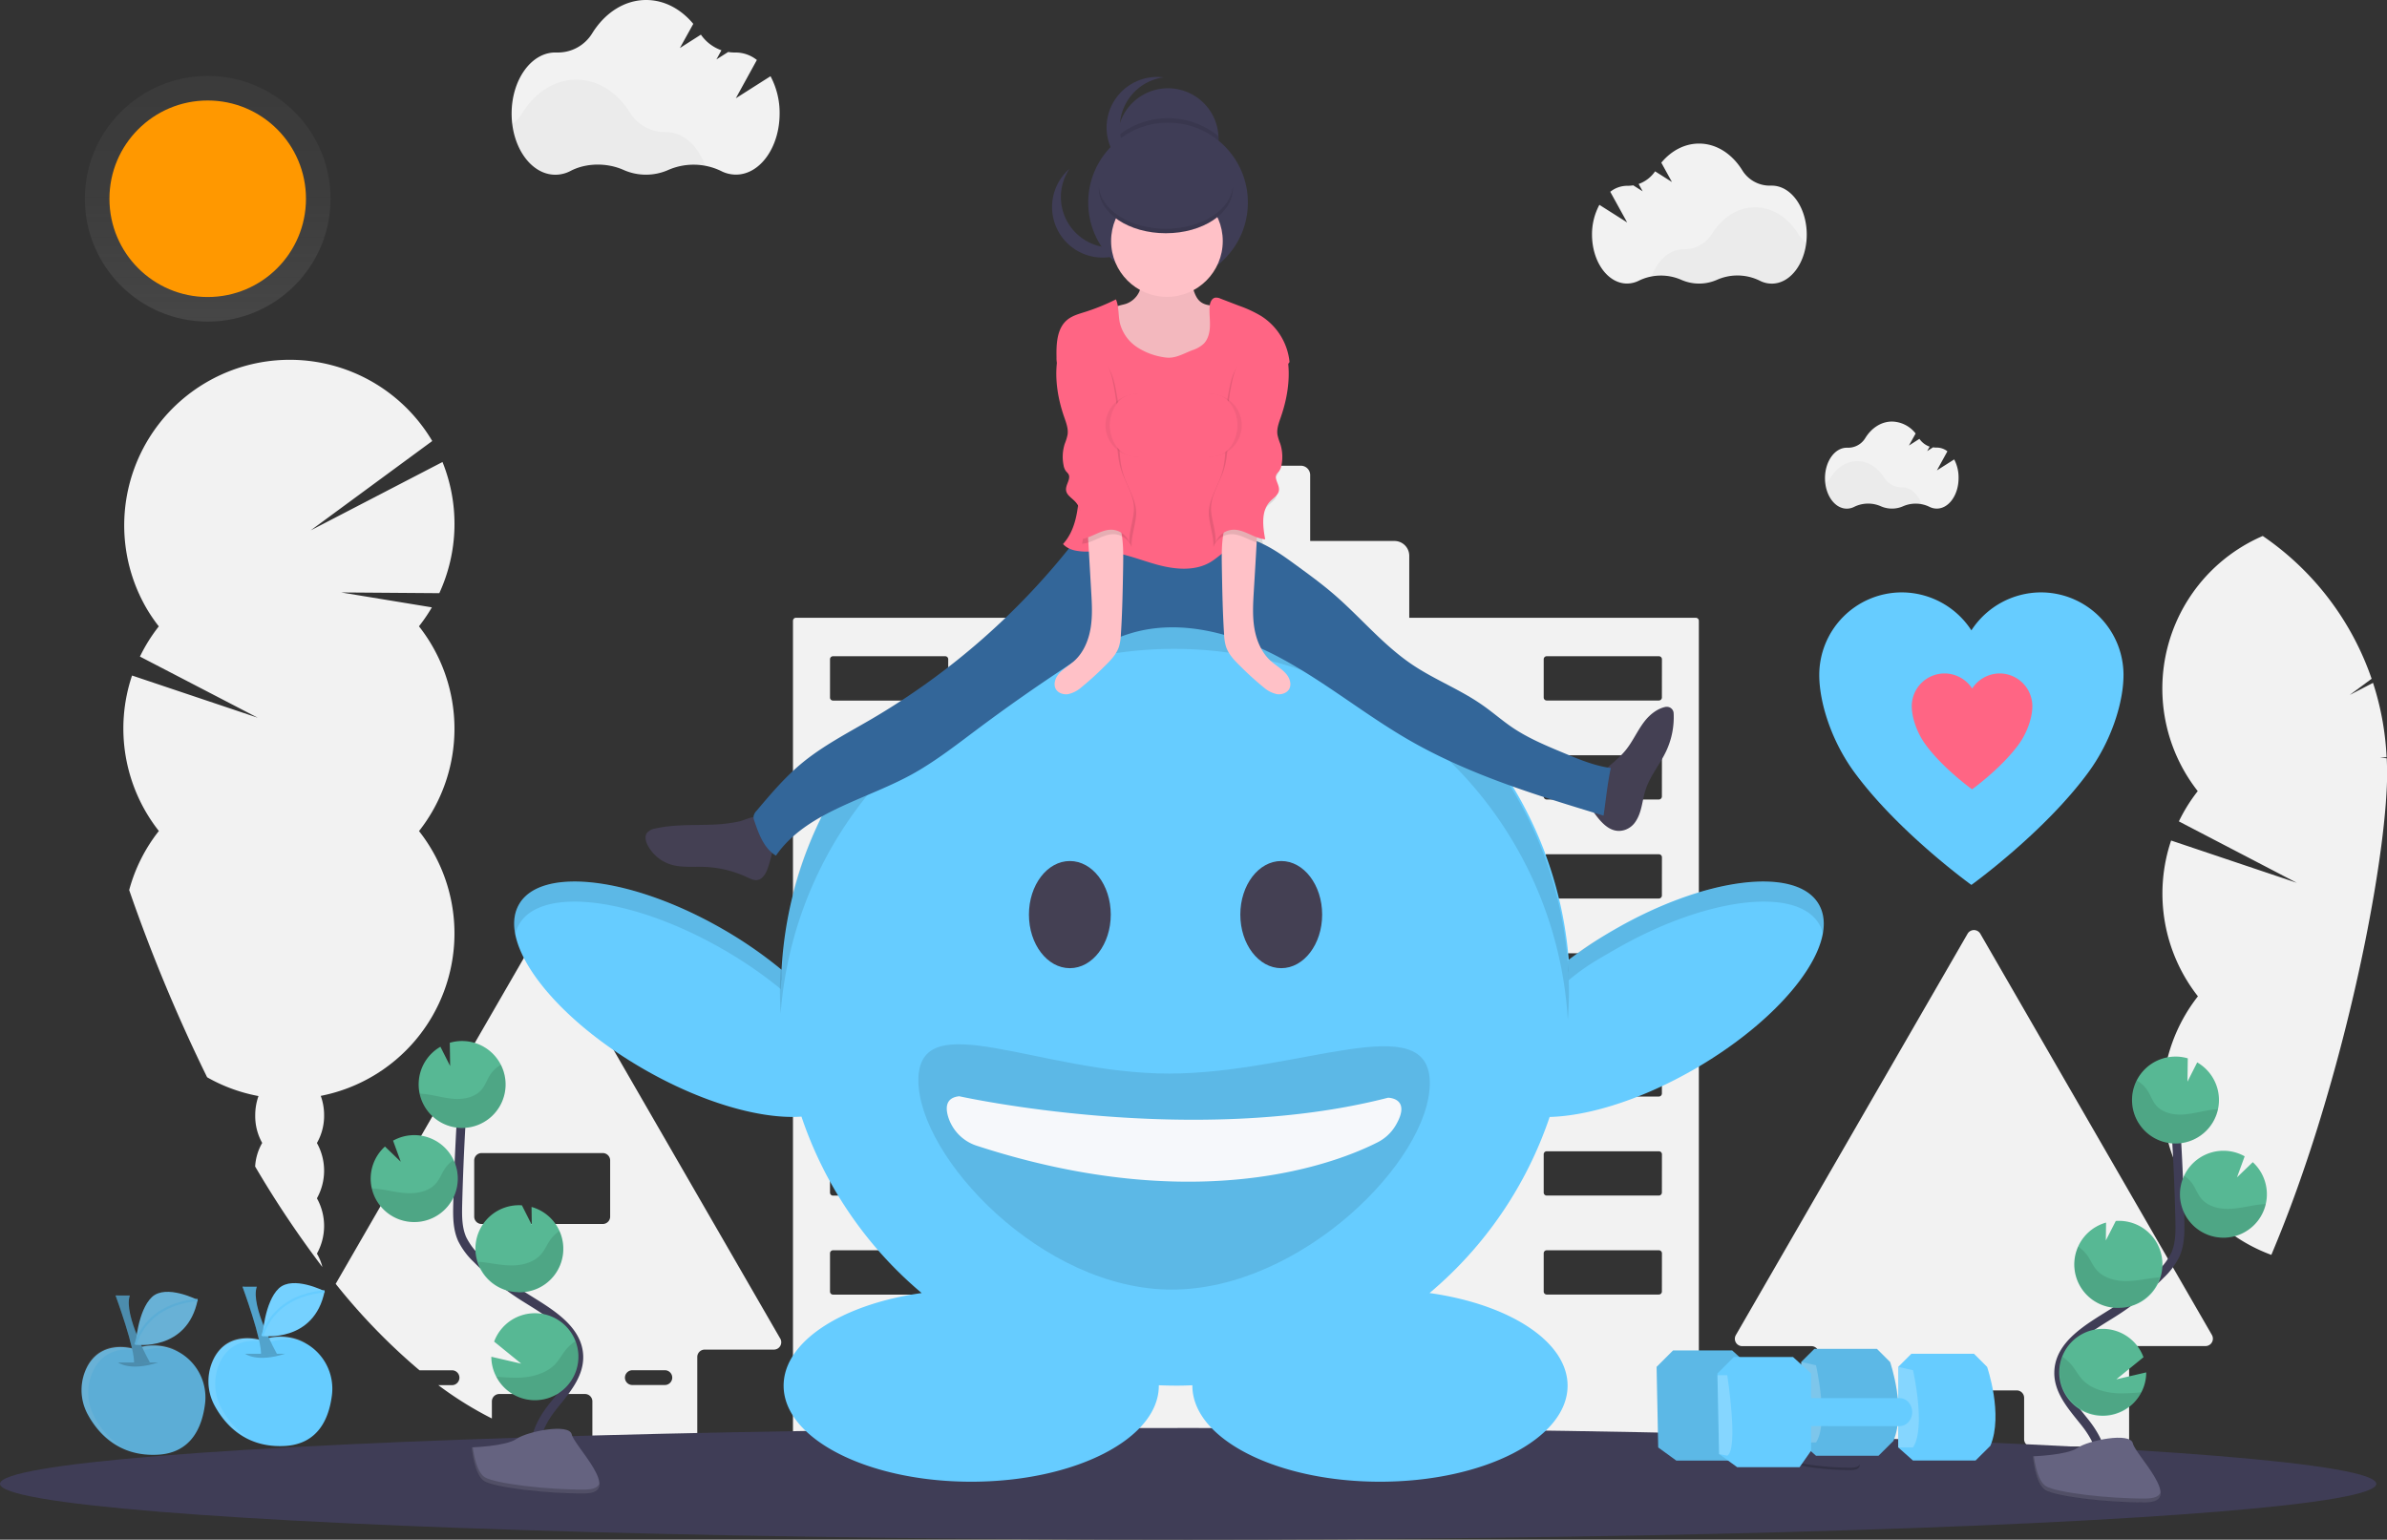 <svg id="e2e0f303-db8f-43b0-b991-e6394321a108" xmlns="http://www.w3.org/2000/svg" xmlns:xlink="http://www.w3.org/1999/xlink" viewBox="0 0 1068.79 689.43"><rect x="0" y="0" width="1068.79" height="689.43" fill="#333333" stroke="none"/><defs><style>.cls-1{fill:#f2f2f2;}.cls-2{fill:#3f3d56;}.cls-3{fill:#6cf;}.cls-19,.cls-4{opacity:0.1;}.cls-11,.cls-15,.cls-19,.cls-21,.cls-4,.cls-8{isolation:isolate;}.cls-5{fill:#444053;}.cls-6{fill:#f6f8fb;}.cls-7{fill:#ffc1c7;}.cls-8{opacity:0.05;}.cls-9{fill:#369;}.cls-10{fill:#ff6584;}.cls-11{opacity:0.03;}.cls-12,.cls-20{fill:none;stroke-miterlimit:10;}.cls-12{stroke:#3f3d56;stroke-width:4px;}.cls-13{fill:#57b894;}.cls-14{fill:#656380;}.cls-15,.cls-21{opacity:0.2;}.cls-16{fill:url(#linear-gradient);}.cls-17{fill:#ff9800;}.cls-18{opacity:0.8;}.cls-19,.cls-21{fill:#fff;}.cls-20{stroke:#6cf;}</style><linearGradient id="linear-gradient" x1="93" y1="546" x2="93" y2="656" gradientTransform="matrix(1, 0, 0, -1, 0, 690)" gradientUnits="userSpaceOnUse"><stop offset="0" stop-color="gray" stop-opacity="0.25"/><stop offset="0.54" stop-color="gray" stop-opacity="0.12"/><stop offset="1" stop-color="gray" stop-opacity="0.1"/></linearGradient></defs><title>fhealth02</title><path class="cls-1" d="M990.4,597.78,886.71,418.13a3.3,3.3,0,0,0-5.73,0L777.26,597.78a3.3,3.3,0,0,0,2.87,5h30.94a3.32,3.32,0,0,1,3.31,3.31v38.38a3.3,3.3,0,0,0,3.29,3.31H858a3.31,3.31,0,0,0,3.31-3.31V625.9a3.3,3.3,0,0,1,3.3-3.3H903a3.32,3.32,0,0,1,3.31,3.3v18.53a3.31,3.31,0,0,0,3.31,3.31H950a3.34,3.34,0,0,0,3.32-3.31V606.05a3.31,3.31,0,0,1,3.31-3.31h30.94a3.31,3.31,0,0,0,3.26-3.36A3.34,3.34,0,0,0,990.4,597.78ZM845.83,617.66a3.36,3.36,0,0,1-2.35,1H828.92a3.31,3.31,0,1,1,0-6.62h14.56a3.3,3.3,0,0,1,3.31,3.29v0A3.33,3.33,0,0,1,845.83,617.66Zm95.27,0a3.32,3.32,0,0,1-2.34,1H924.21a3.31,3.31,0,0,1,0-6.62h14.55a3.3,3.3,0,0,1,2.34,5.65Z"/><path class="cls-1" d="M349.34,599.36,245.63,419.72a3.32,3.32,0,0,0-5.74,0L150.3,574.88a274.7,274.7,0,0,0,37.53,38.71H202.4a3.31,3.31,0,0,1,2.34,5.65,3.24,3.24,0,0,1-2.34,1h-6.16a160.53,160.53,0,0,0,24,14.93v-7.65a3.32,3.32,0,0,1,3.32-3.31h38.37a3.31,3.31,0,0,1,3.31,3.31V646a3,3,0,0,0,.31,1.39,3.29,3.29,0,0,0,3,1.92h40.37a3.26,3.26,0,0,0,2.63-1.33,3.21,3.21,0,0,0,.66-2V607.64a3.31,3.31,0,0,1,3.31-3.31h30.94a3.3,3.3,0,0,0,2.88-5Zm-68.56,15.2a3.34,3.34,0,0,1,2.35-1h14.56a3.31,3.31,0,0,1,0,6.62H283.13a3.3,3.3,0,0,1-3.31-3.29v0A3.33,3.33,0,0,1,280.78,614.56Zm-65.14-66.48a3.3,3.3,0,0,1-3.31-3.29V519.63a3.3,3.3,0,0,1,3.29-3.31h54.27a3.31,3.31,0,0,1,3.31,3.31v25.14a3.31,3.31,0,0,1-3.31,3.31Z"/><path class="cls-1" d="M759.33,276.64H631V248.88a6.63,6.63,0,0,0-6.62-6.64H586.64V212.72a4.18,4.18,0,0,0-4.18-4.18H533.91a4.18,4.18,0,0,0-4.18,4.18v29.57H485.4a6.64,6.64,0,0,0-6.64,6.64h0v27.69H356.4a1.36,1.36,0,0,0-1.34,1.35V646.51a1.36,1.36,0,0,0,1.34,1.35h81.34a1.34,1.34,0,0,0,1.35-1.35V596.93a1.38,1.38,0,0,1,1.36-1.35H474.8a1.37,1.37,0,0,1,1.35,1.35v49.58a1.36,1.36,0,0,0,1.34,1.35H638.23a1.37,1.37,0,0,0,1.35-1.35V596.93a1.36,1.36,0,0,1,1.34-1.35h34.36a1.36,1.36,0,0,1,1.36,1.35v49.58a1.36,1.36,0,0,0,1.34,1.35h81.35a1.36,1.36,0,0,0,1.34-1.35V278A1.36,1.36,0,0,0,759.33,276.64ZM424.52,578.36a1.34,1.34,0,0,1-1.33,1.34H373a1.34,1.34,0,0,1-1.36-1.34h0V561.2a1.36,1.36,0,0,1,1.36-1.35h50.24a1.35,1.35,0,0,1,1.33,1.35Zm0-44.34a1.34,1.34,0,0,1-1.33,1.35H373a1.34,1.34,0,0,1-1.36-1.34h0V516.87a1.34,1.34,0,0,1,1.35-1.35h50.25a1.34,1.34,0,0,1,1.33,1.35h0Zm0-44.33a1.35,1.35,0,0,1-1.33,1.35H373a1.36,1.36,0,0,1-1.36-1.35V472.53a1.36,1.36,0,0,1,1.36-1.35h50.24a1.35,1.35,0,0,1,1.33,1.35Zm0-44.34a1.34,1.34,0,0,1-1.33,1.35H373a1.34,1.34,0,0,1-1.36-1.34h0V428.2a1.34,1.34,0,0,1,1.35-1.35h50.25a1.34,1.34,0,0,1,1.33,1.35h0Zm0-44.33a1.35,1.35,0,0,1-1.33,1.35H373a1.36,1.36,0,0,1-1.36-1.35V383.86a1.34,1.34,0,0,1,1.36-1.34h50.24a1.34,1.34,0,0,1,1.33,1.34Zm0-44.33a1.34,1.34,0,0,1-1.33,1.34H373a1.34,1.34,0,0,1-1.36-1.34h0V339.53a1.36,1.36,0,0,1,1.36-1.35h50.24a1.35,1.35,0,0,1,1.33,1.35Zm0-44.34a1.34,1.34,0,0,1-1.33,1.35H373a1.34,1.34,0,0,1-1.36-1.34h0V295.2a1.34,1.34,0,0,1,1.35-1.35h50.25a1.34,1.34,0,0,1,1.33,1.35h0Zm119.12,266a1.34,1.34,0,0,1-1.36,1.34H492a1.34,1.34,0,0,1-1.34-1.34h0V561.2a1.36,1.36,0,0,1,1.34-1.35h50.24a1.36,1.36,0,0,1,1.36,1.35Zm0-44.34a1.34,1.34,0,0,1-1.35,1.35H492A1.34,1.34,0,0,1,490.7,534h0V516.87a1.34,1.34,0,0,1,1.33-1.35h50.25a1.34,1.34,0,0,1,1.36,1.34h0Zm0-44.33a1.36,1.36,0,0,1-1.36,1.35H492a1.35,1.35,0,0,1-1.34-1.31V472.53a1.36,1.36,0,0,1,1.34-1.35h50.24a1.36,1.36,0,0,1,1.36,1.35Zm0-44.34a1.34,1.34,0,0,1-1.35,1.35H492a1.34,1.34,0,0,1-1.34-1.34h0V428.2a1.34,1.34,0,0,1,1.33-1.35h50.25a1.34,1.34,0,0,1,1.36,1.34h0Zm0-44.33a1.36,1.36,0,0,1-1.36,1.35H492A1.36,1.36,0,0,1,490.7,401V383.86a1.34,1.34,0,0,1,1.34-1.34h50.24a1.34,1.34,0,0,1,1.36,1.34h0Zm0-44.33a1.34,1.34,0,0,1-1.36,1.34H492a1.35,1.35,0,0,1-1.34-1.3V339.53a1.36,1.36,0,0,1,1.34-1.35h50.24a1.36,1.36,0,0,1,1.36,1.35Zm0-44.34a1.34,1.34,0,0,1-1.35,1.35H492a1.34,1.34,0,0,1-1.34-1.34h0V295.2a1.34,1.34,0,0,1,1.33-1.35h50.25a1.34,1.34,0,0,1,1.36,1.34h0Zm81.38,266a1.34,1.34,0,0,1-1.34,1.34H573.4a1.36,1.36,0,0,1-1.36-1.34V561.2a1.38,1.38,0,0,1,1.36-1.35h50.23A1.34,1.34,0,0,1,625,561.2ZM625,534a1.34,1.34,0,0,1-1.33,1.35H573.4A1.36,1.36,0,0,1,572,534V516.87a1.36,1.36,0,0,1,1.36-1.35h50.23a1.34,1.34,0,0,1,1.35,1.33v0Zm0-44.33a1.34,1.34,0,0,1-1.35,1.35H573.4a1.38,1.38,0,0,1-1.36-1.35V472.53a1.38,1.38,0,0,1,1.36-1.35h50.23a1.34,1.34,0,0,1,1.35,1.35Zm0-44.34a1.34,1.34,0,0,1-1.33,1.35H573.4a1.36,1.36,0,0,1-1.36-1.35V428.2a1.36,1.36,0,0,1,1.36-1.35h50.23a1.34,1.34,0,0,1,1.35,1.33v0ZM625,401a1.34,1.34,0,0,1-1.35,1.35H573.4A1.38,1.38,0,0,1,572,401V383.86a1.36,1.36,0,0,1,1.36-1.34h50.23a1.34,1.34,0,0,1,1.35,1.33h0Zm0-44.33a1.34,1.34,0,0,1-1.34,1.34H573.4a1.36,1.36,0,0,1-1.36-1.34V339.53a1.38,1.38,0,0,1,1.36-1.35h50.23a1.34,1.34,0,0,1,1.35,1.35Zm0-44.34a1.34,1.34,0,0,1-1.33,1.35H573.4a1.36,1.36,0,0,1-1.36-1.35V295.2a1.36,1.36,0,0,1,1.36-1.35h50.23a1.34,1.34,0,0,1,1.35,1.33v0Zm119.12,266a1.36,1.36,0,0,1-1.36,1.34H692.54a1.34,1.34,0,0,1-1.34-1.32V561.2a1.34,1.34,0,0,1,1.33-1.35h50.25a1.37,1.37,0,0,1,1.36,1.35Zm0-44.34a1.36,1.36,0,0,1-1.36,1.35H692.54A1.34,1.34,0,0,1,691.2,534h0V516.87a1.34,1.34,0,0,1,1.33-1.35h50.25a1.36,1.36,0,0,1,1.36,1.35Zm0-44.33a1.37,1.37,0,0,1-1.36,1.35H692.54a1.34,1.34,0,0,1-1.34-1.29V472.53a1.34,1.34,0,0,1,1.33-1.35h50.25a1.37,1.37,0,0,1,1.36,1.35Zm0-44.34a1.36,1.36,0,0,1-1.36,1.35H692.54a1.34,1.34,0,0,1-1.34-1.34h0V428.2a1.34,1.34,0,0,1,1.33-1.35h50.25a1.36,1.36,0,0,1,1.36,1.35Zm0-44.33a1.37,1.37,0,0,1-1.36,1.35H692.54A1.34,1.34,0,0,1,691.2,401h0V383.86a1.34,1.34,0,0,1,1.32-1.34h50.26a1.36,1.36,0,0,1,1.36,1.34Zm0-44.33a1.36,1.36,0,0,1-1.36,1.34H692.54a1.33,1.33,0,0,1-1.34-1.28V339.53a1.34,1.34,0,0,1,1.33-1.35h50.25a1.37,1.37,0,0,1,1.36,1.35Zm0-44.34a1.36,1.36,0,0,1-1.36,1.35H692.54a1.34,1.34,0,0,1-1.34-1.34h0V295.2a1.34,1.34,0,0,1,1.33-1.35h50.25a1.36,1.36,0,0,1,1.36,1.35Z"/><path class="cls-1" d="M187.6,280.44a74,74,0,0,0,5.77-8.48l-40.67-6.68,44,.33a74.16,74.16,0,0,0,1.43-58.73l-59,30.6,54.41-40a74.13,74.13,0,0,0-128.12,74.6,73.29,73.29,0,0,0,5.69,8.4A73.62,73.62,0,0,0,62.66,294l52.74,27.38L59.13,302.49a74.19,74.19,0,0,0,12,69.61,73.64,73.64,0,0,0-13.29,26.45,738.47,738.47,0,0,0,34.9,83.83,73.57,73.57,0,0,0,23,8.41,25.79,25.79,0,0,0-1.46,8.61,24.49,24.49,0,0,0,3.12,12.38,24,24,0,0,0-3.16,10.56h0a454.94,454.94,0,0,0,30.1,45,22.4,22.4,0,0,0-2.44-6,25.43,25.43,0,0,0,0-24.76,25.43,25.43,0,0,0,0-24.76,24.53,24.53,0,0,0,3.22-12.38,25.21,25.21,0,0,0-1.5-8.73,74.12,74.12,0,0,0,44-118.57,74.11,74.11,0,0,0,0-91.66Z"/><path class="cls-1" d="M1068.67,339.57l-3-.49h2.94a126.68,126.68,0,0,0-6.08-33.31l-10.46,5.43,9.84-7.26A127.67,127.67,0,0,0,1013.16,240a74.41,74.41,0,0,0-29.11,114.25,73.85,73.85,0,0,0-8.45,13.55l52.8,27.5-56.27-18.93a74.49,74.49,0,0,0,12,69.76A74.41,74.41,0,0,0,1017,561.91c4-9.49,7.89-19.41,11.53-29.61,3.22-9,6.29-18.17,9.18-27.43a844.42,844.42,0,0,0,21.16-82.56c6.4-31.72,10-59.44,10-77C1068.8,343.38,1068.75,341.48,1068.67,339.57Z"/><ellipse class="cls-2" cx="532" cy="664.43" rx="532" ry="25"/><path class="cls-3" d="M814.4,404.94c-9.94-17.22-51-12.15-91.61,11.32a194.92,194.92,0,0,0-20.38,13.51,176.65,176.65,0,0,0-352.48,4.44,190.46,190.46,0,0,0-26-18c-40.53-23.42-81.6-28.49-91.53-11.27s15,50.2,55.61,73.67c26.31,15.19,52.76,22.66,70.85,21.39a176.88,176.88,0,0,0,53.82,79c-35.62,5-61.81,21.66-61.81,41.48,0,23.74,37.61,43,84,43s84-19.26,84-43v-.19c2.49.11,5,.16,7.51.17s5-.05,7.51-.17v.19c0,23.74,37.61,43,84,43s84-19.26,84-43c0-19.82-26.19-36.49-61.81-41.48a176.78,176.78,0,0,0,53.78-78.85c17.69-.46,41.4-7.87,65-21.5C799.48,455.14,824.4,422.15,814.4,404.94Z"/><path class="cls-4" d="M232.4,413.94c9.94-17.22,51-12.15,91.61,11.32a189.58,189.58,0,0,1,25.61,17.64c.39-8.46.39.54.37-8.7a190.05,190.05,0,0,0-26-17.94c-40.59-23.47-81.66-28.54-91.59-11.32-2.19,3.79-2.68,8.35-1.69,13.4A15.91,15.91,0,0,1,232.4,413.94Z"/><path class="cls-4" d="M814.62,413.94c-9.94-17.22-51-12.15-91.62,11.32-9.47,5.46-13.08,7.46-20.6,13.64-.4-8.46-.4.54-.37-8.7,7.6-6.29,11.35-8.38,21-13.94,40.66-23.47,81.68-28.54,91.62-11.32,2.19,3.79,2.68,8.35,1.69,13.4A15.86,15.86,0,0,0,814.62,413.94Z"/><ellipse class="cls-5" cx="479.03" cy="409.54" rx="18.32" ry="23.99"/><ellipse class="cls-5" cx="573.68" cy="409.54" rx="18.32" ry="23.99"/><path class="cls-4" d="M640.2,485c0,34.44-57.53,92.46-115.58,92.46s-113.41-59.33-113.41-93.74,54.19-3,112.19-3S640.2,450.55,640.2,485Z"/><path class="cls-6" d="M429.51,490.88s104.35,23.23,192,.66c0,0,10.73,0,3.4,12.4a19.77,19.77,0,0,1-8,7.52c-16.9,8.63-79.45,34.15-179.47,1.61a19.7,19.7,0,0,1-13-13.35C423.26,495.51,423.77,491.47,429.51,490.88Z"/><path class="cls-4" d="M525.71,290.55A176.63,176.63,0,0,1,702,456.72q.5-6.6.5-13.33a176.65,176.65,0,0,0-353.29,0c0,3.53.12,7,.32,10.51A176.65,176.65,0,0,1,525.71,290.55Z"/><path class="cls-2" d="M545.64,62.08a22.64,22.64,0,1,1-45.28,0V61a22.64,22.64,0,0,1,45.22,0A8,8,0,0,1,545.64,62.08Z"/><path class="cls-4" d="M545.64,62.08a22.64,22.64,0,1,1-45.28,0V61a35.73,35.73,0,0,1,45.22,0A8,8,0,0,1,545.64,62.08Z"/><circle class="cls-2" cx="523" cy="90.68" r="35.75"/><path class="cls-2" d="M501.4,57.08A22.65,22.65,0,0,1,521,34.64a22.64,22.64,0,0,0-6,44.88,22.4,22.4,0,0,0,6,0A22.65,22.65,0,0,1,501.4,57.08Z"/><path class="cls-2" d="M482.67,105.19a22.64,22.64,0,0,1-3.81-29.58,22.64,22.64,0,0,0,29.7,34.18,24,24,0,0,0,2.09-2.07,21.37,21.37,0,0,0,1.84-2.39A22.62,22.62,0,0,1,482.67,105.19Z"/><path class="cls-7" d="M504.31,136c-1.78.6-3.76.73-5.29,1.81-3,2.07-2.87,6.46-2,10,2,8,7,15.71,14.57,19,4.58,2,9.7,2.19,14.68,2.13,5.43-.06,11.54-.75,14.9-5,1.67-2.13,2.38-4.83,3.05-7.46,1.66-6.5,3.33-13.15,2.73-19.83-3.29.29-7,.48-9.52-1.59s-3.18-6-4.3-9.29a2.36,2.36,0,0,0-.84-1.32,2.52,2.52,0,0,0-1.5-.23,59,59,0,0,1-10.29-.51c-2.13-.28-7.37-2.5-9-.63-1.17,1.37-.43,5.5-1.32,7.41A10.36,10.36,0,0,1,504.31,136Z"/><path class="cls-8" d="M504.31,136c-1.78.6-3.76.73-5.29,1.81-3,2.07-2.87,6.46-2,10,2,8,7,15.71,14.57,19,4.58,2,9.7,2.19,14.68,2.13,5.43-.06,11.54-.75,14.9-5,1.67-2.13,2.38-4.83,3.05-7.46,1.66-6.5,3.33-13.15,2.73-19.83-3.29.29-7,.48-9.52-1.59s-3.18-6-4.3-9.29a2.36,2.36,0,0,0-.84-1.32,2.52,2.52,0,0,0-1.5-.23,59,59,0,0,1-10.29-.51c-2.13-.28-7.37-2.5-9-.63-1.17,1.37-.43,5.5-1.32,7.41A10.36,10.36,0,0,1,504.31,136Z"/><path class="cls-5" d="M317.56,369.3c-8,.24-16.17-.1-24,1.66a6.17,6.17,0,0,0-3.88,2c-1.15,1.64-.54,3.93.41,5.7a17.71,17.71,0,0,0,10.12,8.41c4.76,1.52,9.89.94,14.87,1.1a49.78,49.78,0,0,1,19.62,4.72c1.4.66,2.88,1.4,4.41,1.17,2.21-.34,3.59-2.55,4.41-4.63a55.09,55.09,0,0,0,2.21-7.67c1.16-4.93,1.32-14.67-5.45-16-3.1-.6-6.75,1.54-9.73,2.16A72.69,72.69,0,0,1,317.56,369.3Z"/><path class="cls-5" d="M727.57,371.61a9.19,9.19,0,0,0,4.67-3.58c3-4.37,3-9.59,4.59-14.38,2-6.23,6.43-11.37,9.21-17.3a35.74,35.74,0,0,0,3.34-17,3,3,0,0,0-3.15-2.84l-.36,0c-3.77.73-7.19,3.46-9.59,6.58-3.09,4-5.11,8.76-8.28,12.71s-7.62,7.12-11.39,10.75c-4.73,4.56-8.44,9.52-4.22,15.44C715.82,366.89,720.56,373.91,727.57,371.61Z"/><path class="cls-9" d="M482.49,240.66a321.25,321.25,0,0,1-92,81.17c-10.89,6.39-22.25,12.19-31.93,20.3C351.22,348.29,345,355.65,338.8,363a5,5,0,0,0-1.4,2.56,4.83,4.83,0,0,0,.37,2.06c2,5.9,4.32,12.3,9.66,15.52,13.84-20,41.34-25.17,62.43-37.27,9.8-5.62,18.73-12.6,27.77-19.36q19.61-14.67,40.07-28.11c9.05-5.94,18.37-11.78,28.75-14.87,22-6.58,46,0,66.32,10.8s38.21,25.56,58.12,37.05C658,347,688.14,356.15,718,365.22c1.07-7.18,1.72-14.22,3.24-21.32-7.46-1-14.51-4-21.47-6.89-7.77-3.24-15.59-6.52-22.57-11.23-4.61-3.12-8.8-6.84-13.36-10-9.94-7-21.46-11.4-31.53-18.19-13.12-8.84-23.27-21.35-35.27-31.66-5.23-4.49-10.79-8.56-16.36-12.62-5.76-4.21-11.61-8.46-18.25-11.07-7.88-3.11-16.48-3.75-24.93-4.35C518.63,236.49,500.4,234.63,482.49,240.66Z"/><circle class="cls-7" cx="522.5" cy="107.93" r="25"/><path class="cls-10" d="M521.76,160.06a30,30,0,0,1-12.62-4.6,18.33,18.33,0,0,1-7.69-10.74c-.81-3.53-.36-7.34-1.78-10.66a95.44,95.44,0,0,1-14,5.68c-2.71.85-5.54,1.63-7.74,3.42-4.73,3.85-5,10.85-4.87,16.94a11.33,11.33,0,0,0,.45,3.57,8.94,8.94,0,0,0,1.95,2.94c5.14,5.5,13.13,7.78,18,13.55a19.29,19.29,0,0,0-4.71,10.16,36.15,36.15,0,0,1-.64,4.52,28.76,28.76,0,0,1-1.47,3.59c-3.16,7.2-3.05,15.34-3.53,23.18s-1.84,16.19-7.14,22c2.16,2.32,5,3,8.11,3.29s6.33-.12,9.5,0c8.36.24,16.25,3.66,24.31,5.89s17.21,3.14,24.34-1.23c2.5-1.53,4.62-3.64,7.13-5.15,3-1.82,6.52-2.69,10-3.54l1.25-41.76a71.08,71.08,0,0,1,.63-8.75c1.81-11.42,9.1-21.09,16.16-30.24a27.66,27.66,0,0,0-12.69-20.6,54.35,54.35,0,0,0-10-4.64l-8.22-3.16a4.6,4.6,0,0,0-2.34-.44c-1.78.32-2.46,2.49-2.56,4.29-.16,2.84.26,5.69.16,8.53s-.81,5.84-2.82,7.85a13.6,13.6,0,0,1-5,2.84C529.73,158.39,526.19,160.72,521.76,160.06Z"/><path class="cls-7" d="M488.58,264.72c.33,5.57.66,11.2-.28,16.7s-3.24,10.94-7.42,14.64c-3.23,2.85-7.77,5-8.57,9.27a5,5,0,0,0,.22,2.8c.89,2.1,3.5,3.05,5.76,2.69a13.46,13.46,0,0,0,6-3.14,132.28,132.28,0,0,0,9.94-9c2.79-2.71,5.68-5.57,6.85-9.28a22.63,22.63,0,0,0,.81-5.42c.65-10,.82-20,1-30,.12-7.28.2-14.79-2.48-21.56.4,1-9.34,2-10.08,2-4.2.37-3.4,2.1-3.16,6.06Q487.88,252.65,488.58,264.72Z"/><path class="cls-7" d="M561.4,264.72c-.33,5.57-.66,11.2.28,16.7s3.24,10.94,7.42,14.64c3.23,2.85,7.77,5,8.57,9.27a5,5,0,0,1-.22,2.8c-.89,2.1-3.5,3.05-5.76,2.69a13.46,13.46,0,0,1-6-3.14,132.28,132.28,0,0,1-9.94-9c-2.79-2.71-5.68-5.57-6.85-9.28a22.63,22.63,0,0,1-.81-5.42c-.65-10-.82-20-1-30-.12-7.28-.2-14.79,2.48-21.56-.4,1,9.34,2,10.08,2,4.2.37,3.4,2.1,3.16,6.06Q562.15,252.65,561.4,264.72Z"/><path class="cls-4" d="M476,156.42c-3.53,10.42-2.1,22,1.51,32.37.88,2.55,1.91,5.21,1.5,7.88a24.36,24.36,0,0,1-1.24,4,18.94,18.94,0,0,0-.54,9.71,6.1,6.1,0,0,0,1.11,2.68,12.23,12.23,0,0,1,1,1.16c1.37,2.14-1.32,4.79-1,7.32.24,2.1,2.37,3.34,3.86,4.85,4.21,4.27,3.4,11.22,2.3,17.12,5.11-.45,9.52-4.63,14.64-4.29a8.76,8.76,0,0,1,7.54,5.81c-.19-4.95,1.57-9.17,2-14.11.57-6.43-3.59-12.19-5.6-18.31-2.93-8.92-1.28-18.61-2-28a93.22,93.22,0,0,0-1.52-10.39c-.91-4.7-2.24-9.84-6.22-12.51C488.24,158.3,480.52,160.72,476,156.42Z"/><path class="cls-10" d="M475,154.42c-3.53,10.42-2.1,22,1.51,32.37.88,2.55,1.91,5.21,1.5,7.88a24.36,24.36,0,0,1-1.24,4,18.94,18.94,0,0,0-.54,9.71,6.1,6.1,0,0,0,1.11,2.68,12.23,12.23,0,0,1,1,1.16c1.37,2.14-1.32,4.79-1,7.32.24,2.1,2.37,3.34,3.86,4.85,4.21,4.27,3.4,11.22,2.3,17.12,5.11-.45,9.52-4.63,14.64-4.29a8.76,8.76,0,0,1,7.54,5.81c-.19-4.95,1.57-9.17,2-14.11.57-6.43-3.59-12.19-5.6-18.31-2.93-8.92-1.28-18.61-2-28a93.22,93.22,0,0,0-1.52-10.39c-.91-4.7-2.24-9.84-6.22-12.51C487.24,156.3,479.52,158.72,475,154.42Z"/><path class="cls-4" d="M574,156.42c3.53,10.42,2.1,22-1.51,32.37-.88,2.55-1.91,5.21-1.5,7.88a24.36,24.36,0,0,0,1.24,4,18.94,18.94,0,0,1,.54,9.71,6.1,6.1,0,0,1-1.11,2.68,12.23,12.23,0,0,0-1,1.16c-1.37,2.14,1.32,4.79,1,7.32-.24,2.1-2.37,3.34-3.86,4.85-4.21,4.27-3.4,11.22-2.3,17.12-5.11-.45-9.52-4.63-14.64-4.29A8.76,8.76,0,0,0,543.3,245c.19-4.95-1.57-9.17-2-14.11-.57-6.43,3.59-12.19,5.6-18.31,2.93-8.92,1.28-18.61,2-28a95,95,0,0,1,1.5-10.34c.91-4.7,2.24-9.84,6.22-12.51C561.77,158.3,569.49,160.72,574,156.42Z"/><path class="cls-10" d="M575,154.42c3.53,10.42,2.1,22-1.51,32.37-.88,2.55-1.91,5.21-1.5,7.88a24.36,24.36,0,0,0,1.24,4,18.94,18.94,0,0,1,.54,9.71,6.1,6.1,0,0,1-1.11,2.68,12.23,12.23,0,0,0-1,1.16c-1.37,2.14,1.32,4.79,1,7.32-.24,2.1-2.37,3.34-3.86,4.85-4.21,4.27-3.4,11.22-2.3,17.12-5.11-.45-9.52-4.63-14.64-4.29A8.76,8.76,0,0,0,544.3,243c.19-4.95-1.57-9.17-2-14.11-.57-6.43,3.59-12.19,5.6-18.31,2.93-8.92,1.28-18.61,2-28a95,95,0,0,1,1.5-10.34c.91-4.7,2.24-9.84,6.22-12.51C562.77,156.3,570.49,158.72,575,154.42Z"/><ellipse class="cls-2" cx="522" cy="84.43" rx="30" ry="20"/><path class="cls-8" d="M497,190.44a14,14,0,0,1,13-14h-1a14,14,0,0,0,0,28,6.63,6.63,0,0,0,1-.05A14,14,0,0,1,497,190.44Z"/><ellipse class="cls-10" cx="508" cy="190.43" rx="11" ry="14"/><path class="cls-8" d="M554,190.44a14,14,0,0,0-13-14h1a14,14,0,0,1,0,28,6.77,6.77,0,0,1-1-.05A14,14,0,0,0,554,190.44Z"/><ellipse class="cls-10" cx="543" cy="190.43" rx="11" ry="14"/><path class="cls-4" d="M522,102.44c-16.06,0-29.18-8.42-30-19v1c0,11,13.44,20,30,20s30-9,30-20v-1C551.19,94,538.07,102.44,522,102.44Z"/><path class="cls-1" d="M345,34.13,329.47,44l9.42-17.14a15.33,15.33,0,0,0-9.38-3.35h-.25a18.23,18.23,0,0,1-3.22-.23l-5.26,3.33,2.25-4.1a18.66,18.66,0,0,1-9.2-7l-9.41,6,6-10.83C304.9,4.06,297.48,0,289.31,0c-9.79,0-18.51,5.83-24.14,14.9a18,18,0,0,1-16,8.6h-.52c-10.81,0-19.57,12.26-19.57,27.37s8.76,27.37,19.57,27.37a14.71,14.71,0,0,0,6.81-1.7c7-3.67,16.31-3.74,23.69-.47a24.71,24.71,0,0,0,20.14,0,28.28,28.28,0,0,1,23.47.45,14.69,14.69,0,0,0,6.75,1.67c10.81,0,19.57-12.25,19.57-27.37A34.79,34.79,0,0,0,345,34.13Z"/><path class="cls-11" d="M315.74,74.18A28.94,28.94,0,0,0,299,76a24.69,24.69,0,0,1-20.13,0,28.23,28.23,0,0,0-23.69.46,14.57,14.57,0,0,1-6.81,1.71c-9.61,0-17.59-9.67-19.26-22.43a18.38,18.38,0,0,0,4.8-5.18c5.63-9.07,14.35-14.89,24.14-14.89s18.41,5.75,24,14.73a18.54,18.54,0,0,0,16,8.76h.25C305.9,59.12,312.52,65.25,315.74,74.18Z"/><path class="cls-1" d="M875,205.72l-7.74,4.91,4.7-8.54a7.67,7.67,0,0,0-4.69-1.67h-.12a8.67,8.67,0,0,1-1.61-.12L862.89,202l1.12-2a9.36,9.36,0,0,1-4.59-3.49l-4.69,3,3-5.39a13.74,13.74,0,0,0-10.56-5.36c-4.88,0-9.23,2.91-12,7.43a9,9,0,0,1-8,4.29h-.26c-5.39,0-9.76,6.11-9.76,13.65s4.37,13.63,9.76,13.63a7.32,7.32,0,0,0,3.4-.85,14.11,14.11,0,0,1,11.82-.23,12.35,12.35,0,0,0,10,0,14.08,14.08,0,0,1,11.71.23,7.29,7.29,0,0,0,3.36.83c5.39,0,9.76-6.11,9.76-13.65A17.38,17.38,0,0,0,875,205.72Z"/><path class="cls-11" d="M860.4,225.72a14.46,14.46,0,0,0-8.37.91,12.3,12.3,0,0,1-5,1.06,12.48,12.48,0,0,1-5-1.08,14,14,0,0,0-11.81.23,7.44,7.44,0,0,1-3.4.85c-4.79,0-8.78-4.83-9.61-11.19a9.23,9.23,0,0,0,2.4-2.58c2.8-4.53,7.15-7.43,12-7.43s9.18,2.87,12,7.35a9.25,9.25,0,0,0,8,4.37h.13C855.47,218.21,858.77,221.26,860.4,225.72Z"/><path class="cls-1" d="M716.13,91.72l12.44,7.89L721,85.88a12.25,12.25,0,0,1,7.52-2.69h.2a14.88,14.88,0,0,0,2.58-.2l4.21,2.68-1.8-3.29a15,15,0,0,0,7.37-5.66l7.54,4.78-4.76-8.66c4.41-5.3,10.35-8.55,16.9-8.55,7.84,0,14.83,4.67,19.34,11.94a14.47,14.47,0,0,0,12.78,6.89h.43c8.66,0,15.67,9.82,15.67,21.93S802,127,793.33,127a11.85,11.85,0,0,1-5.47-1.36,22.62,22.62,0,0,0-19-.38,19.82,19.82,0,0,1-16.14,0,22.63,22.63,0,0,0-18.81.37,11.81,11.81,0,0,1-5.4,1.33c-8.66,0-15.68-9.82-15.68-21.93A27.87,27.87,0,0,1,716.13,91.72Z"/><path class="cls-11" d="M739.57,123.72A23.15,23.15,0,0,1,753,125.18a19.82,19.82,0,0,0,16.14,0,22.65,22.65,0,0,1,19,.37,11.86,11.86,0,0,0,5.47,1.37c7.69,0,14.09-7.75,15.42-18a14.9,14.9,0,0,1-3.84-4.15c-4.51-7.27-11.5-11.93-19.35-11.93s-14.74,4.61-19.25,11.8a14.84,14.84,0,0,1-12.78,7h-.2C747.45,111.72,742.15,116.6,739.57,123.72Z"/><path class="cls-12" d="M241.4,653.89c-4.13-7.64.55-17,5.93-23.81s11.95-13.91,11.81-22.59c-.2-12.48-13.45-19.85-24-26.46a117.12,117.12,0,0,1-21.56-17.31,31.36,31.36,0,0,1-6.63-8.87c-2.19-4.88-2.13-10.43-2-15.78q.69-26.7,2.64-53.36"/><path class="cls-13" d="M187.48,484.72a19.4,19.4,0,0,1,9.72-16l4.35,8.61-.15-10.39a19.06,19.06,0,0,1,6.41-.77,19.46,19.46,0,1,1-20.33,18.55Z"/><path class="cls-13" d="M222.19,616.41a19.47,19.47,0,1,0-.94-15.67l12.15,9.89L220,607.53A19.06,19.06,0,0,0,222.19,616.41Z"/><path class="cls-13" d="M231.8,578.63A19.46,19.46,0,0,0,238,540.45l.1,8-4.41-8.73h0A19.47,19.47,0,1,0,231,578.57l.78,0Z"/><path class="cls-13" d="M184.56,547.19A19.46,19.46,0,1,0,176,510.77l3.44,9.43-7.07-6.8A19.36,19.36,0,0,0,166,526.84a18.94,18.94,0,0,0,.49,5.36A19.45,19.45,0,0,0,184.56,547.19Z"/><path class="cls-4" d="M190.1,489.88c4.49.5,8.86,1.89,13.37,2.17s9.45-.8,12.3-4.3c1.54-1.89,2.31-4.28,3.61-6.33a13.82,13.82,0,0,1,4.9-4.62,19.46,19.46,0,1,1-34.73,17.57,19.66,19.66,0,0,1-1.65-4.65A19.8,19.8,0,0,1,190.1,489.88Z"/><path class="cls-4" d="M184.56,547.19a19.47,19.47,0,0,0,18.51-27.76,14.34,14.34,0,0,0-3.92,3.92c-1.38,2.09-2.22,4.51-3.85,6.43-3,3.56-8.21,4.73-12.91,4.51s-9.23-1.54-13.91-2c-.64-.06-1.3-.1-2-.12A19.46,19.46,0,0,0,184.56,547.19Z"/><path class="cls-4" d="M231.8,578.63a19.46,19.46,0,0,0,18.67-27.4,15.67,15.67,0,0,0-4.12,4c-1.51,2.14-2.45,4.59-4.22,6.56-3.29,3.66-8.8,5-13.78,4.83-4.82-.1-9.46-1.29-14.25-1.65A19.48,19.48,0,0,0,231.8,578.63Z"/><path class="cls-4" d="M222.19,616.41a19.46,19.46,0,0,0,35.47-15.88,19.61,19.61,0,0,0-4.27,3.81c-1.85,2.26-3.07,4.81-5.21,6.91-4,3.91-10.4,5.52-16.12,5.67A85.63,85.63,0,0,1,222.19,616.41Z"/><path class="cls-12" d="M939.57,660.89c4.13-7.64-.55-17-5.93-23.81s-12-13.91-11.81-22.59c.2-12.48,13.45-19.85,24-26.46a117.19,117.19,0,0,0,21.57-17.31,31.36,31.36,0,0,0,6.63-8.87c2.19-4.88,2.13-10.43,2-15.78q-.63-26.75-2.63-53.35"/><path class="cls-13" d="M993.53,491.72a19.46,19.46,0,0,0-9.72-16l-4.36,8.62.14-10.43a19.06,19.06,0,0,0-6.41-.77,19.46,19.46,0,1,0,20.35,18.58Z"/><path class="cls-13" d="M958.82,623.41a19.47,19.47,0,1,1,.94-15.67l-12.15,9.89,13.37-3.1A19.06,19.06,0,0,1,958.82,623.41Z"/><path class="cls-13" d="M949.21,585.63A19.46,19.46,0,0,1,943,547.45l-.1,8,4.46-8.73h0A19.47,19.47,0,1,1,950,585.57l-.78,0Z"/><path class="cls-13" d="M996.45,554.19a19.46,19.46,0,1,1,8.61-36.42l-3.44,9.43,7.07-6.8a19.46,19.46,0,0,1-12.24,33.79Z"/><path class="cls-4" d="M990.91,496.88c-4.49.5-8.86,1.89-13.37,2.17s-9.45-.8-12.3-4.3c-1.54-1.89-2.31-4.28-3.61-6.33a13.82,13.82,0,0,0-4.9-4.62,19.46,19.46,0,1,0,34.73,17.57,19.66,19.66,0,0,0,1.65-4.65A20.72,20.72,0,0,0,990.91,496.88Z"/><path class="cls-4" d="M996.45,554.19a19.47,19.47,0,0,1-18.51-27.76,14.34,14.34,0,0,1,3.92,3.92c1.38,2.09,2.22,4.51,3.85,6.43,3,3.56,8.21,4.73,12.91,4.51s9.23-1.54,13.91-2c.64-.06,1.3-.1,2-.12A19.46,19.46,0,0,1,996.45,554.19Z"/><path class="cls-4" d="M949.21,585.63a19.46,19.46,0,0,1-18.67-27.4,15.67,15.67,0,0,1,4.12,4c1.51,2.14,2.45,4.59,4.22,6.56,3.29,3.66,8.8,5,13.78,4.83,4.82-.1,9.46-1.29,14.25-1.65A19.48,19.48,0,0,1,949.21,585.63Z"/><path class="cls-4" d="M958.82,623.41a19.46,19.46,0,0,1-35.42-15.88,19.61,19.61,0,0,1,4.27,3.81c1.85,2.26,3.07,4.81,5.21,6.91,4,3.91,10.4,5.52,16.12,5.67A84.77,84.77,0,0,0,958.82,623.41Z"/><path class="cls-14" d="M211.23,648.1s15.35-.48,20-3.77,23.63-7.23,24.78-2,23.08,26.29,5.74,26.43-40.29-2.7-44.91-5.51S211.23,648.1,211.23,648.1Z"/><path class="cls-15" d="M262,667c-17.34.14-40.29-2.7-44.91-5.51-3.52-2.14-4.92-9.83-5.39-13.38h-.51s1,12.38,5.59,15.2,27.57,5.65,44.91,5.51c5,0,6.73-1.82,6.64-4.45C267.67,666,265.77,666.94,262,667Z"/><path class="cls-15" d="M829,657.22c-10.12.08-23.52-1.58-26.22-3.22-2-1.25-2.87-5.74-3.14-7.81h-.26s.57,7.23,3.26,8.87,16.1,3.31,26.22,3.22c2.92,0,3.93-1.06,3.87-2.6C832.31,656.62,831.19,657.2,829,657.22Z"/><path class="cls-14" d="M910.23,652.1s15.35-.48,20-3.77,23.63-7.23,24.78-2,23.08,26.29,5.74,26.43-40.29-2.7-44.91-5.51S910.23,652.1,910.23,652.1Z"/><path class="cls-15" d="M961,671c-17.34.14-40.29-2.7-44.91-5.51-3.52-2.14-4.92-9.83-5.39-13.38h-.51s1,12.38,5.59,15.2,27.57,5.65,44.91,5.51c5,0,6.73-1.82,6.64-4.45C966.67,670,964.77,670.94,961,671Z"/><path class="cls-3" d="M914.13,265.26h-.32a37.25,37.25,0,0,0-31.11,17,37.26,37.26,0,0,0-31.11-17h-.33a37,37,0,0,0-36.68,37c0,12.12,5.31,29.31,15.65,43.46,19.72,26.95,52.47,50.53,52.47,50.53s32.75-23.57,52.46-50.53c10.35-14.15,15.65-31.34,15.65-43.46A37,37,0,0,0,914.13,265.26Z"/><circle class="cls-16" cx="93" cy="89" r="55"/><circle class="cls-17" cx="93" cy="89" r="44"/><g class="cls-18"><path class="cls-3" d="M60.18,604.09s-14.17-4.8-21,7.69a22.78,22.78,0,0,0,.3,21.93c4.48,8.1,13.71,18.61,31.2,17.68,14.84-.79,19.77-12.12,21.11-22.65a23.27,23.27,0,0,0-30.9-24.91Z"/><path class="cls-19" d="M42.49,634.82a22.78,22.78,0,0,1-.3-21.93c6.82-12.49,21-7.69,21-7.69l.73-.26a23.05,23.05,0,0,1,16.65.37,23.08,23.08,0,0,0-19.66-1.88l-.73.26s-14.17-4.8-21,7.69a22.78,22.78,0,0,0,.3,21.93c3,5.33,8,11.7,16,15.17A35.1,35.1,0,0,1,42.49,634.82Z"/><path class="cls-15" d="M52.86,610.09s5.25,4.13,18,0"/><path class="cls-3" d="M51.74,580.09s9,24.4,8.26,30.78l7.13-.75s-12-21.39-9-30Z"/><path class="cls-15" d="M51.74,580.09s9,24.4,8.26,30.78l7.13-.75s-12-21.39-9-30Z"/><path class="cls-3" d="M88.5,582.09S74.32,574.84,68,580.83s-7.32,21.3-7.32,21.3S83.78,605.32,88.5,582.09Z"/><path class="cls-19" d="M88.5,582.09S74.32,574.84,68,580.83s-7.32,21.3-7.32,21.3S83.78,605.32,88.5,582.09Z"/><path class="cls-20" d="M60.66,602.09s3.72-17.77,27.84-20"/></g><path class="cls-3" d="M117,600.18s-14.17-4.8-21,7.69a22.78,22.78,0,0,0,.3,21.93c4.48,8.1,13.71,18.61,31.2,17.68,14.84-.79,19.77-12.12,21.11-22.65a23.27,23.27,0,0,0-30.9-24.91Z"/><path class="cls-19" d="M99.34,630.92A22.78,22.78,0,0,1,99,609c6.82-12.49,21-7.69,21-7.69l.73-.26a23.05,23.05,0,0,1,16.65.37,23.08,23.08,0,0,0-19.66-1.88l-.73.26s-14.17-4.8-21,7.69a22.78,22.78,0,0,0,.3,21.93c3,5.33,8,11.7,16,15.17A35.1,35.1,0,0,1,99.34,630.92Z"/><path class="cls-15" d="M109.71,606.18s5.25,4.13,18,0"/><path class="cls-3" d="M108.58,576.16s9,24.4,8.26,30.78l7.13-.75s-12-21.39-9-30Z"/><path class="cls-15" d="M108.58,576.16s9,24.4,8.26,30.78l7.13-.75s-12-21.39-9-30Z"/><path class="cls-3" d="M145.35,578.19s-14.18-7.25-20.52-1.26-7.32,21.3-7.32,21.3S140.63,601.41,145.35,578.19Z"/><path class="cls-19" d="M145.35,578.19s-14.18-7.25-20.52-1.26-7.32,21.3-7.32,21.3S140.63,601.41,145.35,578.19Z"/><path class="cls-20" d="M117.51,598.23s3.72-17.77,27.84-20"/><path class="cls-10" d="M895.5,301.56h-.13a14.76,14.76,0,0,0-12.32,6.75,14.81,14.81,0,0,0-12.33-6.75h-.13A14.68,14.68,0,0,0,856,316.22c0,4.8,2.1,11.61,6.2,17.22,7.82,10.68,20.8,20,20.8,20s13-9.35,20.79-20c4.1-5.61,6.2-12.42,6.2-17.22A14.68,14.68,0,0,0,895.5,301.56Z"/><polygon class="cls-3" points="741.75 612.07 742.48 648.14 750.58 654.02 778.55 654.02 783.7 646.67 783.7 612.07 775.6 604.71 749.11 604.71 741.75 612.07"/><path class="cls-3" d="M806.51,609.86,812.4,604h28l5.9,5.89s7.36,21.35,1.47,35.33l-6.65,6.62h-28l-6.62-5.89Z"/><polygon class="cls-4" points="741.75 612.07 742.48 648.14 750.58 654.02 778.55 654.02 783.7 646.67 783.7 612.07 775.6 604.71 749.11 604.71 741.75 612.07"/><path class="cls-4" d="M806.51,609.86,812.4,604h28l5.9,5.89s7.36,21.35,1.47,35.33l-6.65,6.62h-28l-6.62-5.89Z"/><path class="cls-21" d="M813.12,611.33s5.9,25.77,0,34.59H806.5V609.86Z"/><polygon class="cls-3" points="768.98 615.01 769.72 651.08 777.81 656.97 805.78 656.97 810.93 649.61 810.93 615.01 802.84 607.65 776.34 607.65 768.98 615.01"/><path class="cls-21" d="M773.39,615.78s5.16,33.12,0,36.07l-3.67-.74L769,615.78Z"/><path class="cls-3" d="M849.94,612.07l5.9-5.89h28l5.9,5.89s7.36,21.34,1.47,35.32L884.55,654h-28l-6.63-5.89Z"/><path class="cls-21" d="M856.56,613.54s5.89,25.76,0,34.59h-6.62V612.07Z"/><path class="cls-3" d="M810.73,626.06h39.81c3.12,0,5.65,2.8,5.65,6.26h0c0,3.45-2.53,6.26-5.65,6.26H810.73c-3.39,0-6-3.27-5.6-7h0A5.88,5.88,0,0,1,810.73,626.06Z"/></svg>